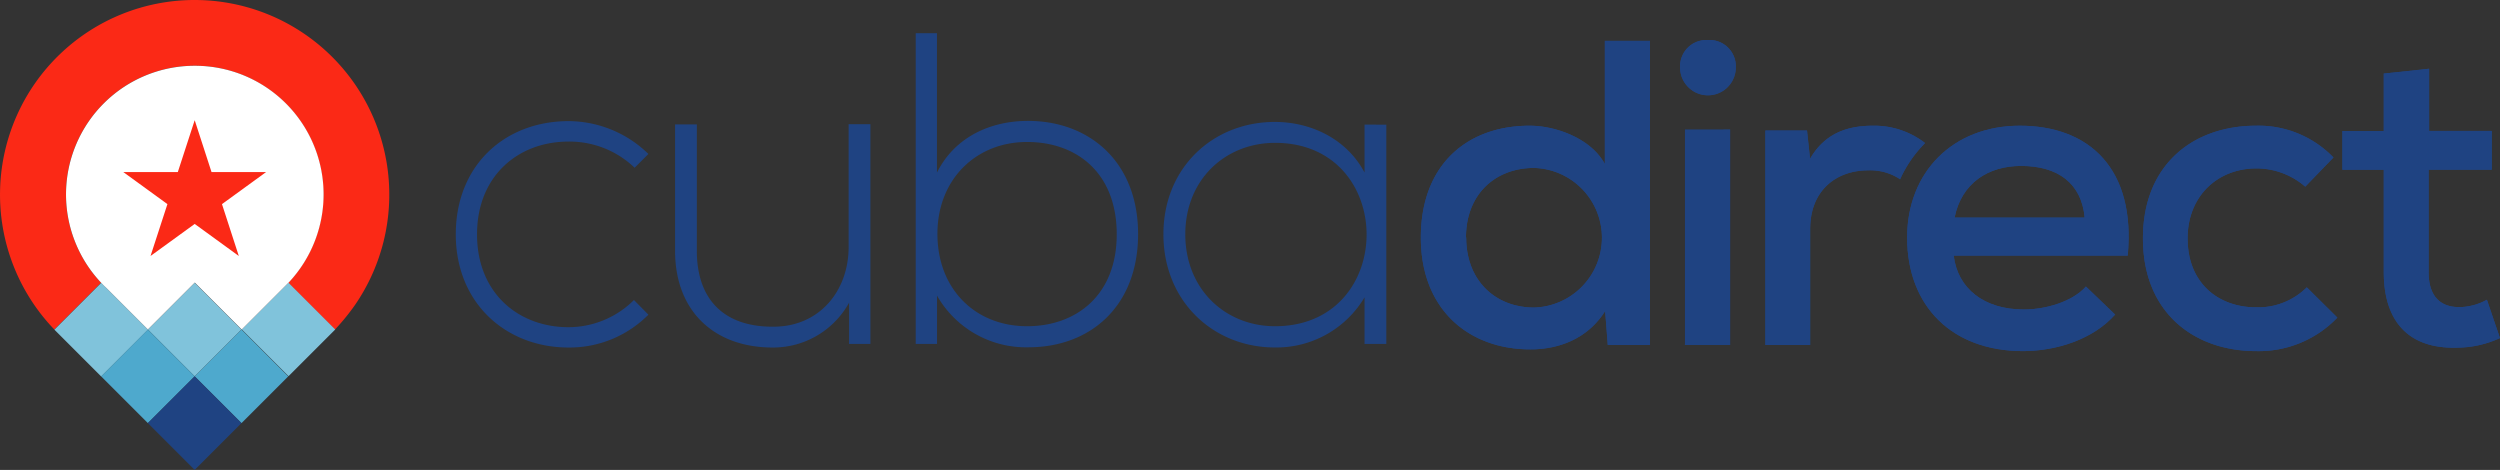<svg id="Layer_1" data-name="Layer 1" xmlns="http://www.w3.org/2000/svg" viewBox="0 0 435.29 81.82"><rect x="0" y="0" width="435.29" height="81.82" fill="#333333" stroke="none"/><defs><style>.cls-1{fill:#fb2916;}.cls-2{fill:#80c3db;}.cls-3{fill:#204486;}.cls-4{fill:#4ea9cd;}.cls-5{fill:#fff;}.cls-6{fill:#1f4382;}</style></defs><title>Cuba_Direct_CMYK</title><path class="cls-1" d="M241.52,266.11a33.89,33.89,0,0,0-25.09,56.68l.65.7,8.15-8.15,0,0a22.4,22.4,0,1,1,32.56,0l0,0,8.15,8.15.15-.16a37.59,37.59,0,0,0,3.32-4.09,33.89,33.89,0,0,0-27.91-53.13Z" transform="translate(-207.62 -266.11)"/><path class="cls-2" d="M266,323.49l-8.15-8.15,0,0q-.43.46-.89.89l-7.24,7.24h0l8.14,8.14,8.15-8.15Z" transform="translate(-207.62 -266.11)"/><path class="cls-3" d="M257.8,315.36l-.89.89Q257.37,315.81,257.8,315.36Z" transform="translate(-207.62 -266.11)"/><polygon class="cls-2" points="40.07 55.4 33.9 49.23 27.73 55.4 25.75 57.38 25.75 57.38 33.9 65.53 42.04 57.38 42.05 57.38 40.07 55.4"/><polygon class="cls-4" points="42.04 57.38 33.9 65.53 42.05 73.67 50.19 65.53 42.05 57.38 42.04 57.38"/><polygon class="cls-3" points="42.05 57.38 42.05 57.38 42.04 57.38 42.05 57.38"/><path class="cls-2" d="M226.13,316.25q-.46-.43-.89-.89l0,0-8.15,8.15,8.15,8.15,8.15-8.15h0Z" transform="translate(-207.62 -266.11)"/><path class="cls-5" d="M241.52,277.56a22.4,22.4,0,0,0-16.28,37.79q.43.46.89.89l7.24,7.24,2-2,6.17-6.17,6.17,6.17,2,2,7.24-7.24.89-.89a22.4,22.4,0,0,0-16.28-37.79Z" transform="translate(-207.62 -266.11)"/><polygon class="cls-4" points="25.75 57.38 25.75 57.38 17.61 65.53 25.75 73.67 33.9 65.53 25.75 57.38"/><polygon class="cls-3" points="25.75 57.38 25.75 57.38 25.75 57.38 25.75 57.38"/><rect class="cls-6" x="235.76" y="334.02" width="11.52" height="11.52" transform="translate(-377.15 4.19) rotate(-45)"/><polygon class="cls-1" points="36.83 29.96 33.9 20.93 30.96 29.96 21.47 29.96 29.15 35.54 26.21 44.57 33.9 38.99 41.58 44.57 38.65 35.54 46.33 29.96 36.83 29.96"/><path class="cls-6" d="M494.91,273.23v52.95h-7.35l-.46-5.91c-3,4.77-8,6.67-13,6.67-10.83,0-19.09-7-19.09-19.47,0-12.73,8.11-19.47,18.94-19.47,4.54,0,10.68,2.2,13.1,6.67V273.23Zm-32,34.24c0,7.57,5.15,12.19,11.82,12.19a12.16,12.16,0,0,0,0-24.31C468,295.35,462.87,299.9,462.87,307.47Z" transform="translate(-207.62 -266.11)"/><path class="cls-6" d="M505,273.08a4.58,4.58,0,0,1,4.85,4.77,4.85,4.85,0,1,1-9.7,0A4.58,4.58,0,0,1,505,273.08Zm3.86,15.6v37.49H501V288.69Z" transform="translate(-207.62 -266.11)"/><path class="cls-6" d="M614.59,321.41a18.93,18.93,0,0,1-14.16,5.83c-10.76,0-19.69-6.67-19.69-19.62S589.59,288,600.43,288a18.13,18.13,0,0,1,13.48,5.53L609,298.61a13,13,0,0,0-8.48-3.18c-6.74,0-12,4.77-12,12.19,0,7.88,5.45,12,11.89,12a12,12,0,0,0,8.86-3.48Z" transform="translate(-207.62 -266.11)"/><path class="cls-6" d="M630.57,278.08v10.83h10.91v6.74h-11v17.8c0,3.94,1.74,6.14,5.38,6.14a10.27,10.27,0,0,0,4.77-1.29l2.27,6.67a17.93,17.93,0,0,1-7.5,1.67c-8.18.23-12.73-4.32-12.73-13.18v-17.8h-7.2v-6.74h7.2v-10Z" transform="translate(-207.62 -266.11)"/><path class="cls-6" d="M542.78,291a14.45,14.45,0,0,0-9-3c-4,0-8.26,1-11,5.76l-.53-4.92H515v37.34h7.8V306c0-6.89,4.7-10.23,10.07-10.23a9.34,9.34,0,0,1,5.59,1.55,21.2,21.2,0,0,1,4.26-6.21Z" transform="translate(-207.62 -266.11)"/><path class="cls-6" d="M559.3,288c-11.66,0-19.62,8.1-19.62,19.47,0,12,7.88,19.77,20.15,19.77,5.76,0,12.2-2,16.06-6.36L570.81,316c-2.35,2.65-7,4-10.83,4-6.89,0-11.51-3.64-12.19-9.39h30.3C579.52,295.43,571.34,288,559.3,288Zm-11.36,16c1.21-6,5.83-9,11.59-9,6.36,0,10.53,3,11.06,9Z" transform="translate(-207.62 -266.11)"/><path class="cls-6" d="M494.91,273.23v52.95h-7.35l-.46-5.91c-3,4.77-8,6.67-13,6.67-10.83,0-19.09-7-19.09-19.47,0-12.73,8.11-19.47,18.94-19.47,4.54,0,10.68,2.2,13.1,6.67V273.23Zm-32,34.24c0,7.57,5.15,12.19,11.82,12.19a12.16,12.16,0,0,0,0-24.31C468,295.35,462.87,299.9,462.87,307.47Z" transform="translate(-207.62 -266.11)"/><path class="cls-6" d="M505,273.08a4.58,4.58,0,0,1,4.85,4.77,4.85,4.85,0,1,1-9.7,0A4.58,4.58,0,0,1,505,273.08Zm3.86,15.6v37.49H501V288.69Z" transform="translate(-207.62 -266.11)"/><path class="cls-6" d="M614.59,321.41a18.93,18.93,0,0,1-14.16,5.83c-10.76,0-19.69-6.67-19.69-19.62S589.59,288,600.43,288a18.13,18.13,0,0,1,13.48,5.53L609,298.61a13,13,0,0,0-8.48-3.18c-6.74,0-12,4.77-12,12.19,0,7.88,5.45,12,11.89,12a12,12,0,0,0,8.86-3.48Z" transform="translate(-207.62 -266.11)"/><path class="cls-6" d="M630.57,278.08v10.83h10.91v6.74h-11v17.8c0,3.94,1.74,6.14,5.38,6.14a10.27,10.27,0,0,0,4.77-1.29l2.27,6.67a17.93,17.93,0,0,1-7.5,1.67c-8.18.23-12.73-4.32-12.73-13.18v-17.8h-7.2v-6.74h7.2v-10Z" transform="translate(-207.62 -266.11)"/><path class="cls-6" d="M542.78,291a14.45,14.45,0,0,0-9-3c-4,0-8.26,1-11,5.76l-.53-4.92H515v37.34h7.8V306c0-6.89,4.7-10.23,10.07-10.23a9.34,9.34,0,0,1,5.59,1.55,21.2,21.2,0,0,1,4.26-6.21Z" transform="translate(-207.62 -266.11)"/><path class="cls-6" d="M559.3,288c-11.66,0-19.62,8.1-19.62,19.47,0,12,7.88,19.77,20.15,19.77,5.76,0,12.2-2,16.06-6.36L570.81,316c-2.35,2.65-7,4-10.83,4-6.89,0-11.51-3.64-12.19-9.39h30.3C579.52,295.43,571.34,288,559.3,288Zm-11.36,16c1.21-6,5.83-9,11.59-9,6.36,0,10.53,3,11.06,9Z" transform="translate(-207.62 -266.11)"/><path class="cls-6" d="M320.52,320.9a19.34,19.34,0,0,1-13.91,5.72c-10.82,0-19.63-7.65-19.63-19.71s8.58-19.71,19.63-19.71a20,20,0,0,1,13.91,5.72l-2.4,2.4a16.37,16.37,0,0,0-11.52-4.56c-8.66,0-15.92,5.88-15.92,16.16s7.27,16.16,15.92,16.16A16.17,16.17,0,0,0,318,318.35Z" transform="translate(-207.62 -266.11)"/><path class="cls-6" d="M355.46,326v-7.19a15.09,15.09,0,0,1-13.3,7.81c-10.2,0-17-6.34-17-16.85v-22h3.79v22c0,8.74,5,13.3,13.37,13.22,7.88,0,13.06-6.11,13.06-13.91V287.74h3.79V326Z" transform="translate(-207.62 -266.11)"/><path class="cls-6" d="M370.76,271.89v24.27c3.09-6.18,9.28-9,15.85-9,10.67,0,19.17,7.11,19.17,19.71s-8.35,19.71-19.09,19.71a17.83,17.83,0,0,1-15.92-9V326h-3.71V271.89Zm.08,34.94c0,9.59,6.57,16.08,15.61,16.08,8.58,0,15.61-5.41,15.61-16,0-10.74-7-16.08-15.61-16.08C377.57,290.83,370.84,297.32,370.84,306.83Z" transform="translate(-207.62 -266.11)"/><path class="cls-6" d="M449,287.82V326h-3.79v-8.12a17.85,17.85,0,0,1-15.62,8.73c-10.67,0-19.4-8-19.4-19.71s8.74-19.56,19.4-19.56c6.18,0,12.45,2.86,15.62,8.81v-8.35Zm-35,19.09c0,9.59,7,16,15.62,16,21.26,0,21.26-31.93,0-31.93C420.93,291,414,297.4,414,306.91Z" transform="translate(-207.62 -266.11)"/></svg>